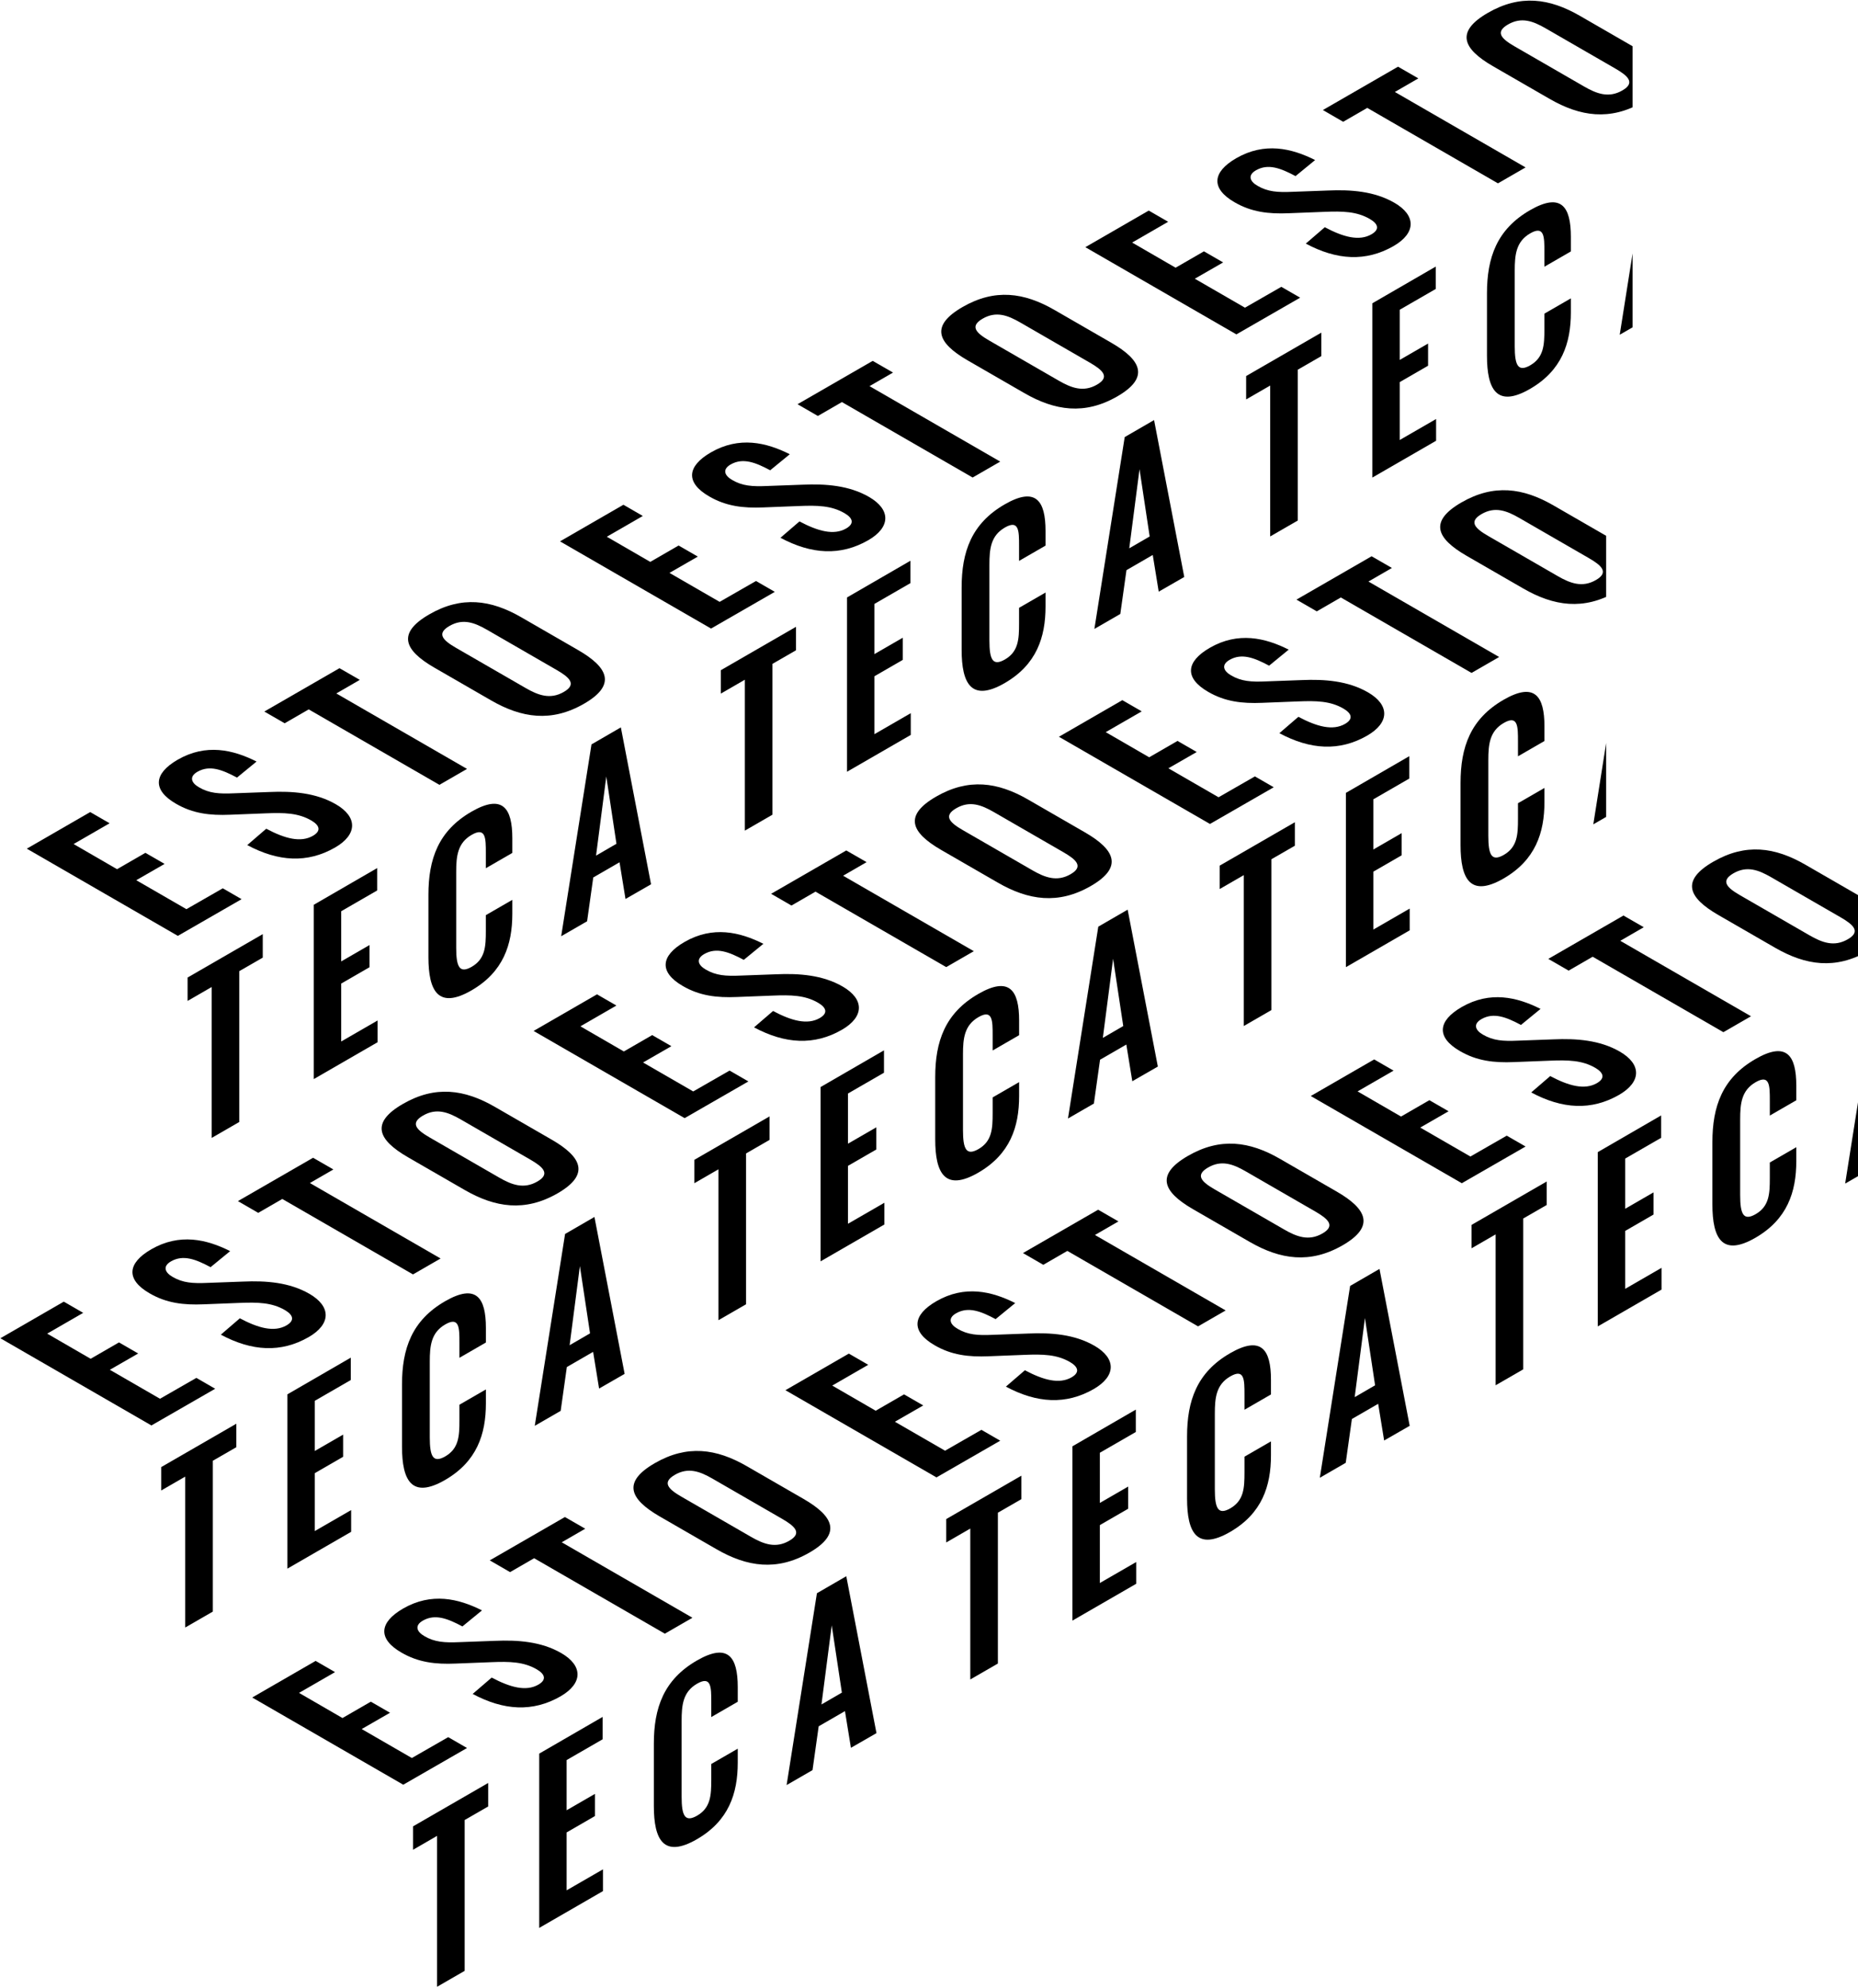 <?xml version="1.0" encoding="UTF-8"?> <svg xmlns="http://www.w3.org/2000/svg" width="1055" height="1129" viewBox="0 0 1055 1129" fill="none"> <g clip-path="url(#clip0_1290_154)"> <path d="M531.742 838.916L567.946 818.076L557.263 811.908L536.618 823.759L508.138 807.31L524.226 798.057L513.32 791.764L497.232 801.058L472.559 786.776L492.995 774.981L481.978 768.618L445.982 789.402L531.742 838.916Z" fill="black"></path> <path d="M621.03 788.747C633.84 781.342 633.84 771.325 621.447 764.17C610.125 757.627 596.774 756.654 583.756 757.224L563.639 757.96C555.165 758.335 549.552 757.96 543.731 754.543C539.174 751.917 538.174 748.43 542.884 745.735C549.83 741.761 556.971 744.582 565.334 749.041L576.449 739.928C563.111 733.203 547.76 729.605 531.658 738.886C518.002 746.777 517.154 756.071 530.714 763.893C540.244 769.45 549.983 770.617 561.417 770.13L581.644 769.338C592.12 768.908 600.066 769.088 607.471 773.367C612.125 776.063 613.403 779.23 608.43 782.106C601.483 786.079 592.55 783.704 581.95 778.077L571.155 787.371C588.785 796.818 605.304 797.791 621.03 788.747Z" fill="black"></path> <path d="M680.269 753.155L695.94 744.111L621.725 701.265L635.062 693.555L623.531 686.914L580.853 711.532L592.397 718.201L606.054 710.309L680.269 753.155Z" fill="black"></path> <path d="M762.417 707.086C780.728 696.499 776.31 686.608 759.027 676.633L726.838 658.058C709.472 648.014 692.856 645.763 674.531 656.349C656.207 666.936 660.027 676.577 677.393 686.608L709.583 705.182C726.949 715.213 743.884 717.783 762.417 707.086ZM750.872 700.417C743.148 704.877 736.257 702.251 729.172 698.153L689.675 675.355C682.478 671.187 678.352 667.352 685.965 662.948C693.578 658.544 700.164 660.989 707.36 665.143L746.857 687.941C753.942 692.04 758.569 696.013 750.872 700.417Z" fill="black"></path> <path d="M550.941 953.654L566.612 944.61V858.961L579.963 851.265V837.928L537.285 862.573V875.855L550.941 867.964V953.654Z" fill="black"></path> <path d="M608.944 920.228L645.148 899.32V886.969L624.504 898.889V866.005L640.591 856.71V844.124L624.504 853.418V824.924L644.94 813.129V800.417L608.944 821.256V920.228Z" fill="black"></path> <path d="M698.483 869.88C716.543 859.419 721.67 843.901 721.67 826.41V818.463L706.638 827.146V836.065C706.638 844.873 706.318 852.028 698.594 856.488C691.647 860.461 689.8 856.488 689.8 845.665V802.751C689.8 793.706 690.536 786.19 698.594 781.55C706.651 776.91 706.638 783.62 706.638 791.942V800.5L721.67 791.817V783.481C721.67 766.254 716.112 758.238 698.483 768.394C679.63 779.272 674.031 795.346 674.031 815.629V850.986C674.031 870.297 679.63 880.758 698.483 869.88Z" fill="black"></path> <path d="M749.413 839.122L764.126 830.633L767.627 805.751L782.548 797.124L785.937 817.963L800.441 809.627L783.298 720.533L766.626 730.189L749.413 839.122ZM769.211 793.345L775.032 748.416L780.797 786.621L769.211 793.345Z" fill="black"></path> <path d="M830.033 671.872L866.238 651.032L855.554 644.864L834.91 656.715L806.43 640.266L822.517 631.013L811.612 624.72L795.524 634.014L770.85 619.732L791.286 607.937L780.27 601.574L744.273 622.358L830.033 671.872Z" fill="black"></path> <path d="M919.322 621.703C932.131 614.298 932.131 604.281 919.739 597.126C908.416 590.583 895.065 589.61 882.048 590.18L861.931 590.916C853.457 591.291 847.844 590.916 842.023 587.499C837.466 584.873 836.466 581.386 841.175 578.691C848.122 574.717 855.263 577.538 863.626 581.997L874.74 572.884C861.403 566.16 846.052 562.561 829.95 571.842C816.293 579.733 815.446 589.027 829.005 596.849C838.536 602.406 848.275 603.573 859.708 603.086L879.936 602.295C890.411 601.864 898.358 602.044 905.763 606.323C910.417 609.019 911.695 612.186 906.721 615.062C899.775 619.035 890.842 616.66 880.242 611.033L869.447 620.327C887.077 629.774 903.595 630.747 919.322 621.703Z" fill="black"></path> <path d="M978.561 586.109L994.232 577.065L920.017 534.22L933.354 526.509L921.823 519.869L879.144 544.487L890.689 551.155L904.346 543.264L978.561 586.109Z" fill="black"></path> <path d="M1060.71 540.042C1079.02 529.455 1074.6 519.564 1057.32 509.589L1025.13 491.014C1007.76 480.97 991.148 478.719 972.823 489.305C954.499 499.892 958.319 509.533 975.685 519.564L1007.88 538.138C1025.24 548.169 1042.18 550.739 1060.71 540.042ZM1049.16 533.373C1041.44 537.833 1034.55 535.207 1027.46 531.109L987.966 508.311C980.77 504.143 976.644 500.308 984.257 495.904C991.87 491.5 998.455 493.945 1005.65 498.099L1045.15 520.897C1052.23 524.996 1056.86 528.969 1049.16 533.373Z" fill="black"></path> <path d="M849.233 786.61L864.904 777.566V691.917L878.255 684.221V670.884L835.577 695.53V708.811L849.233 700.92V786.61Z" fill="black"></path> <path d="M907.235 753.184L943.44 732.276V719.925L922.795 731.845V698.961L938.883 689.667V677.08L922.795 686.374V657.88L943.232 646.085V633.373L907.235 654.212V753.184Z" fill="black"></path> <path d="M996.774 702.837C1014.83 692.376 1019.96 676.857 1019.96 659.366V651.42L1004.93 660.103V669.022C1004.93 677.83 1004.61 684.985 996.885 689.444C989.939 693.418 988.091 689.444 988.091 678.622V635.707C988.091 626.663 988.828 619.147 996.885 614.507C1004.94 609.867 1004.93 616.577 1004.93 624.899V633.456L1019.96 624.773V616.438C1019.96 599.211 1014.4 591.195 996.774 601.35C977.922 612.228 972.323 628.302 972.323 648.586V683.943C972.323 703.254 977.922 713.715 996.774 702.837Z" fill="black"></path> <path d="M1047.71 672.079L1062.42 663.59L1065.92 638.708L1080.84 630.081L1084.23 650.92L1098.73 642.584L1081.59 553.49L1064.92 563.146L1047.71 672.079ZM1067.5 626.302L1073.32 581.373L1079.09 619.578L1067.5 626.302Z" fill="black"></path> <path d="M228.975 1013.42L265.18 992.577L254.497 986.409L233.852 998.26L205.372 981.81L221.459 972.558L210.554 966.264L194.466 975.559L169.792 961.277L190.229 949.482L179.212 943.119L143.215 963.903L228.975 1013.42Z" fill="black"></path> <path d="M318.264 963.248C331.073 955.843 331.073 945.826 318.681 938.671C307.358 932.128 294.007 931.155 280.99 931.725L260.873 932.461C252.399 932.836 246.786 932.461 240.965 929.044C236.408 926.418 235.408 922.931 240.117 920.236C247.064 916.262 254.205 919.083 262.568 923.542L273.682 914.428C260.345 907.704 244.994 904.106 228.892 913.387C215.236 921.278 214.388 930.572 227.947 938.393C237.478 943.951 247.217 945.118 258.65 944.631L278.878 943.839C289.353 943.409 297.3 943.589 304.705 947.868C309.359 950.564 310.637 953.731 305.664 956.607C298.717 960.58 289.784 958.205 279.184 952.578L268.389 961.872C286.019 971.319 302.538 972.292 318.264 963.248Z" fill="black"></path> <path d="M377.503 927.656L393.174 918.612L318.959 875.766L332.296 868.056L320.765 861.415L278.086 886.033L289.631 892.702L303.288 884.81L377.503 927.656Z" fill="black"></path> <path d="M459.651 881.587C477.962 871 473.544 861.109 456.261 851.134L424.072 832.559C406.706 822.515 390.09 820.264 371.765 830.85C353.441 841.437 357.261 851.078 374.627 861.109L406.817 879.683C424.183 889.714 441.118 892.284 459.651 881.587ZM448.106 874.918C440.382 879.378 433.491 876.752 426.405 872.654L386.908 849.856C379.712 845.688 375.586 841.853 383.199 837.449C390.812 833.045 397.397 835.49 404.594 839.644L444.091 862.442C451.176 866.541 455.803 870.514 448.106 874.918Z" fill="black"></path> <path d="M248.175 1128.16L263.846 1119.11V1033.46L277.197 1025.77V1012.43L234.519 1037.07V1050.36L248.175 1042.47V1128.16Z" fill="black"></path> <path d="M306.178 1094.73L342.382 1073.82V1061.47L321.737 1073.39V1040.51L337.825 1031.21V1018.62L321.737 1027.92V999.425L342.174 987.63V974.918L306.178 995.757V1094.73Z" fill="black"></path> <path d="M395.716 1044.38C413.777 1033.92 418.903 1018.4 418.903 1000.91V992.964L403.871 1001.65V1010.57C403.871 1019.37 403.552 1026.53 395.828 1030.99C388.881 1034.96 387.033 1030.99 387.033 1020.17V977.252C387.033 968.207 387.77 960.691 395.828 956.051C403.885 951.411 403.871 958.121 403.871 966.443V975.001L418.903 966.318V957.982C418.903 940.755 413.346 932.739 395.716 942.895C376.864 953.773 371.265 969.847 371.265 990.13V1025.49C371.265 1044.8 376.864 1055.26 395.716 1044.38Z" fill="black"></path> <path d="M446.647 1013.62L461.36 1005.13L464.861 980.252L479.781 971.625L483.171 992.464L497.675 984.128L480.532 895.034L463.86 904.69L446.647 1013.62ZM466.444 967.846L472.265 922.917L478.031 961.122L466.444 967.846Z" fill="black"></path> </g> <g clip-path="url(#clip1_1290_154)"> <path d="M388.742 634.916L424.946 614.076L414.263 607.908L393.618 619.759L365.138 603.31L381.226 594.057L370.32 587.764L354.232 597.058L329.559 582.776L349.995 570.981L338.978 564.618L302.982 585.402L388.742 634.916Z" fill="black"></path> <path d="M478.03 584.747C490.84 577.342 490.84 567.325 478.447 560.17C467.125 553.627 453.774 552.654 440.756 553.224L420.639 553.96C412.165 554.335 406.552 553.96 400.731 550.543C396.174 547.917 395.174 544.43 399.884 541.735C406.83 537.761 413.971 540.582 422.334 545.041L433.449 535.928C420.111 529.203 404.76 525.605 388.658 534.886C375.002 542.777 374.154 552.071 387.714 559.893C397.244 565.45 406.983 566.617 418.417 566.13L438.644 565.338C449.12 564.908 457.066 565.088 464.471 569.367C469.125 572.063 470.403 575.23 465.43 578.106C458.483 582.079 449.55 579.704 438.95 574.077L428.155 583.371C445.785 592.818 462.304 593.791 478.03 584.747Z" fill="black"></path> <path d="M537.269 549.155L552.94 540.111L478.725 497.265L492.062 489.555L480.531 482.914L437.853 507.532L449.397 514.201L463.054 506.309L537.269 549.155Z" fill="black"></path> <path d="M619.417 503.086C637.728 492.499 633.31 482.608 616.027 472.633L583.838 454.058C566.472 444.014 549.856 441.763 531.531 452.349C513.207 462.936 517.027 472.577 534.393 482.608L566.583 501.182C583.949 511.213 600.884 513.783 619.417 503.086ZM607.872 496.417C600.148 500.877 593.257 498.251 586.172 494.153L546.675 471.355C539.478 467.187 535.352 463.352 542.965 458.948C550.578 454.544 557.164 456.989 564.36 461.143L603.857 483.941C610.942 488.04 615.569 492.013 607.872 496.417Z" fill="black"></path> <path d="M407.941 749.654L423.612 740.61V654.961L436.963 647.265V633.928L394.285 658.573V671.855L407.941 663.964V749.654Z" fill="black"></path> <path d="M465.944 716.228L502.148 695.32V682.969L481.504 694.889V662.005L497.591 652.71V640.124L481.504 649.418V620.924L501.94 609.129V596.417L465.944 617.256V716.228Z" fill="black"></path> <path d="M555.483 665.88C573.543 655.419 578.67 639.901 578.67 622.41V614.463L563.638 623.146V632.065C563.638 640.873 563.318 648.028 555.594 652.488C548.647 656.461 546.8 652.488 546.8 641.665V598.751C546.8 589.706 547.536 582.19 555.594 577.55C563.651 572.91 563.638 579.62 563.638 587.942V596.5L578.67 587.817V579.481C578.67 562.254 573.112 554.238 555.483 564.394C536.63 575.272 531.031 591.346 531.031 611.629V646.986C531.031 666.297 536.63 676.758 555.483 665.88Z" fill="black"></path> <path d="M606.413 635.122L621.126 626.633L624.627 601.751L639.548 593.124L642.937 613.963L657.441 605.627L640.298 516.533L623.626 526.189L606.413 635.122ZM626.211 589.345L632.032 544.416L637.797 582.621L626.211 589.345Z" fill="black"></path> <path d="M687.033 467.872L723.238 447.032L712.554 440.864L691.91 452.715L663.43 436.266L679.517 427.013L668.612 420.72L652.524 430.014L627.85 415.732L648.286 403.937L637.27 397.574L601.273 418.358L687.033 467.872Z" fill="black"></path> <path d="M776.322 417.703C789.131 410.298 789.131 400.281 776.739 393.126C765.416 386.583 752.065 385.61 739.048 386.18L718.931 386.916C710.457 387.291 704.844 386.916 699.023 383.499C694.466 380.873 693.466 377.386 698.175 374.691C705.122 370.717 712.263 373.538 720.626 377.997L731.74 368.884C718.403 362.16 703.052 358.561 686.95 367.842C673.293 375.733 672.446 385.027 686.005 392.849C695.536 398.406 705.275 399.573 716.708 399.086L736.936 398.295C747.411 397.864 755.358 398.044 762.763 402.323C767.417 405.019 768.695 408.186 763.721 411.062C756.775 415.035 747.842 412.66 737.242 407.033L726.447 416.327C744.077 425.774 760.595 426.747 776.322 417.703Z" fill="black"></path> <path d="M835.561 382.109L851.232 373.065L777.017 330.22L790.354 322.509L778.823 315.869L736.144 340.487L747.689 347.155L761.346 339.264L835.561 382.109Z" fill="black"></path> <path d="M917.709 336.042C936.019 325.455 931.602 315.564 914.319 305.589L882.129 287.014C864.763 276.97 848.148 274.719 829.823 285.305C811.499 295.892 815.319 305.533 832.685 315.564L864.875 334.138C882.241 344.169 899.176 346.739 917.709 336.042ZM906.164 329.373C898.44 333.833 891.549 331.207 884.463 327.109L844.966 304.311C837.77 300.143 833.644 296.308 841.257 291.904C848.87 287.5 855.455 289.945 862.652 294.099L902.149 316.897C909.234 320.996 913.86 324.969 906.164 329.373Z" fill="black"></path> <path d="M706.233 582.61L721.904 573.566V487.917L735.255 480.221V466.884L692.577 491.53V504.811L706.233 496.92V582.61Z" fill="black"></path> <path d="M764.235 549.184L800.44 528.276V515.925L779.795 527.845V494.961L795.883 485.667V473.08L779.795 482.374V453.88L800.232 442.085V429.373L764.235 450.212V549.184Z" fill="black"></path> <path d="M853.774 498.837C871.835 488.376 876.961 472.857 876.961 455.366V447.42L861.929 456.103V465.022C861.929 473.83 861.61 480.985 853.885 485.444C846.939 489.418 845.091 485.444 845.091 474.622V431.707C845.091 422.663 845.828 415.147 853.885 410.507C861.943 405.867 861.929 412.577 861.929 420.899V429.456L876.961 420.773V412.438C876.961 395.211 871.404 387.195 853.774 397.35C834.922 408.228 829.323 424.302 829.323 444.586V479.943C829.323 499.254 834.922 509.715 853.774 498.837Z" fill="black"></path> <path d="M904.705 468.079L919.418 459.59L922.918 434.708L937.839 426.081L941.229 446.92L955.733 438.584L938.59 349.49L921.918 359.146L904.705 468.079ZM924.502 422.302L930.323 377.373L936.089 415.578L924.502 422.302Z" fill="black"></path> <path d="M85.975 809.417L122.18 788.577L111.497 782.409L90.852 794.26L62.372 777.81L78.46 768.558L67.554 762.264L51.466 771.559L26.792 757.277L47.229 745.482L36.212 739.119L0.216 759.903L85.975 809.417Z" fill="black"></path> <path d="M175.264 759.248C188.073 751.843 188.073 741.826 175.681 734.671C164.358 728.128 151.007 727.155 137.99 727.725L117.873 728.461C109.399 728.836 103.786 728.461 97.965 725.044C93.408 722.418 92.408 718.931 97.118 716.236C104.064 712.262 111.205 715.083 119.568 719.542L130.682 710.428C117.345 703.704 101.994 700.106 85.892 709.387C72.236 717.278 71.388 726.572 84.947 734.393C94.478 739.951 104.217 741.118 115.65 740.631L135.878 739.839C146.353 739.409 154.3 739.589 161.705 743.868C166.359 746.564 167.637 749.731 162.664 752.607C155.717 756.58 146.784 754.205 136.184 748.578L125.389 757.872C143.019 767.319 159.538 768.292 175.264 759.248Z" fill="black"></path> <path d="M234.503 723.656L250.174 714.612L175.959 671.766L189.296 664.056L177.765 657.415L135.086 682.033L146.631 688.702L160.288 680.81L234.503 723.656Z" fill="black"></path> <path d="M316.651 677.587C334.962 667 330.544 657.109 313.261 647.134L281.072 628.559C263.706 618.515 247.09 616.264 228.765 626.85C210.441 637.437 214.261 647.078 231.627 657.109L263.817 675.683C281.183 685.714 298.118 688.284 316.651 677.587ZM305.106 670.918C297.382 675.378 290.491 672.752 283.405 668.654L243.908 645.856C236.712 641.688 232.586 637.853 240.199 633.449C247.812 629.045 254.397 631.49 261.594 635.644L301.091 658.442C308.176 662.541 312.803 666.514 305.106 670.918Z" fill="black"></path> <path d="M105.175 924.155L120.846 915.111V829.462L134.197 821.766V808.429L91.519 833.074V846.356L105.175 838.465V924.155Z" fill="black"></path> <path d="M163.178 890.729L199.382 869.821V857.47L178.737 869.39V836.506L194.825 827.211V814.625L178.737 823.919V795.425L199.174 783.63V770.918L163.178 791.757V890.729Z" fill="black"></path> <path d="M252.716 840.381C270.777 829.92 275.903 814.402 275.903 796.911V788.964L260.871 797.647V806.566C260.871 815.374 260.552 822.529 252.828 826.989C245.881 830.962 244.033 826.989 244.033 816.166V773.252C244.033 764.207 244.77 756.691 252.828 752.051C260.885 747.411 260.871 754.121 260.871 762.443V771.001L275.903 762.318V753.982C275.903 736.755 270.346 728.739 252.716 738.895C233.864 749.773 228.265 765.847 228.265 786.13V821.487C228.265 840.798 233.864 851.259 252.716 840.381Z" fill="black"></path> <path d="M303.647 809.623L318.36 801.134L321.861 776.252L336.781 767.625L340.171 788.464L354.675 780.128L337.532 691.034L320.86 700.69L303.647 809.623ZM323.444 763.846L329.265 718.917L335.031 757.122L323.444 763.846Z" fill="black"></path> </g> <g clip-path="url(#clip2_1290_154)"> <path d="M403.742 356.916L439.946 336.076L429.263 329.908L408.618 341.759L380.138 325.31L396.226 316.057L385.32 309.764L369.232 319.058L344.559 304.776L364.995 292.981L353.978 286.618L317.982 307.402L403.742 356.916Z" fill="black"></path> <path d="M493.03 306.747C505.84 299.342 505.84 289.325 493.447 282.17C482.125 275.627 468.774 274.654 455.756 275.224L435.639 275.96C427.165 276.335 421.552 275.96 415.731 272.543C411.174 269.917 410.174 266.43 414.884 263.735C421.83 259.761 428.971 262.582 437.334 267.041L448.449 257.928C435.111 251.203 419.76 247.605 403.658 256.886C390.002 264.777 389.154 274.071 402.714 281.893C412.244 287.45 421.983 288.617 433.417 288.13L453.644 287.338C464.12 286.908 472.066 287.088 479.471 291.367C484.125 294.063 485.403 297.23 480.43 300.106C473.483 304.079 464.55 301.704 453.95 296.077L443.155 305.371C460.785 314.818 477.304 315.791 493.03 306.747Z" fill="black"></path> <path d="M552.269 271.155L567.94 262.111L493.725 219.265L507.062 211.555L495.531 204.914L452.853 229.532L464.397 236.201L478.054 228.309L552.269 271.155Z" fill="black"></path> <path d="M634.417 225.086C652.728 214.499 648.31 204.608 631.027 194.633L598.838 176.058C581.472 166.014 564.856 163.763 546.531 174.349C528.207 184.936 532.027 194.577 549.393 204.608L581.583 223.182C598.949 233.213 615.884 235.783 634.417 225.086ZM622.872 218.417C615.148 222.877 608.257 220.251 601.172 216.153L561.675 193.355C554.478 189.187 550.352 185.352 557.965 180.948C565.578 176.544 572.164 178.989 579.36 183.143L618.857 205.941C625.942 210.04 630.569 214.013 622.872 218.417Z" fill="black"></path> <path d="M422.941 471.654L438.612 462.61V376.961L451.963 369.265V355.928L409.285 380.573V393.855L422.941 385.964V471.654Z" fill="black"></path> <path d="M480.944 438.228L517.148 417.32V404.969L496.504 416.889V384.005L512.591 374.71V362.124L496.504 371.418V342.924L516.94 331.129V318.417L480.944 339.256V438.228Z" fill="black"></path> <path d="M570.483 387.88C588.543 377.419 593.67 361.901 593.67 344.41V336.463L578.638 345.146V354.065C578.638 362.873 578.318 370.028 570.594 374.488C563.647 378.461 561.8 374.488 561.8 363.665V320.751C561.8 311.706 562.536 304.19 570.594 299.55C578.651 294.91 578.638 301.62 578.638 309.942V318.5L593.67 309.817V301.481C593.67 284.254 588.112 276.238 570.483 286.394C551.63 297.272 546.031 313.346 546.031 333.629V368.986C546.031 388.297 551.63 398.758 570.483 387.88Z" fill="black"></path> <path d="M621.413 357.122L636.126 348.633L639.627 323.751L654.548 315.124L657.937 335.963L672.441 327.627L655.298 238.533L638.626 248.189L621.413 357.122ZM641.211 311.345L647.032 266.416L652.797 304.621L641.211 311.345Z" fill="black"></path> <path d="M702.033 189.872L738.238 169.032L727.554 162.864L706.91 174.715L678.43 158.266L694.517 149.013L683.612 142.72L667.524 152.014L642.85 137.732L663.286 125.937L652.27 119.574L616.273 140.358L702.033 189.872Z" fill="black"></path> <path d="M791.322 139.703C804.131 132.298 804.131 122.281 791.739 115.126C780.416 108.583 767.065 107.61 754.048 108.18L733.931 108.916C725.457 109.291 719.844 108.916 714.023 105.499C709.466 102.873 708.466 99.386 713.175 96.691C720.122 92.717 727.263 95.538 735.626 99.997L746.74 90.884C733.403 84.159 718.052 80.561 701.95 89.842C688.293 97.733 687.446 107.027 701.005 114.849C710.536 120.406 720.275 121.573 731.708 121.086L751.936 120.295C762.411 119.864 770.358 120.044 777.763 124.323C782.417 127.019 783.695 130.186 778.721 133.062C771.775 137.035 762.842 134.66 752.242 129.033L741.447 138.327C759.077 147.774 775.595 148.747 791.322 139.703Z" fill="black"></path> <path d="M850.561 104.109L866.232 95.065L792.017 52.22L805.354 44.509L793.823 37.869L751.144 62.487L762.689 69.155L776.346 61.264L850.561 104.109Z" fill="black"></path> <path d="M932.709 58.042C951.019 47.455 946.602 37.564 929.319 27.589L897.129 9.014C879.763 -1.03 863.148 -3.281 844.823 7.305C826.499 17.892 830.319 27.533 847.685 37.564L879.875 56.138C897.241 66.169 914.176 68.739 932.709 58.042ZM921.164 51.373C913.44 55.833 906.549 53.207 899.463 49.109L859.966 26.311C852.77 22.143 848.644 18.308 856.257 13.904C863.87 9.5 870.455 11.945 877.652 16.099L917.149 38.898C924.234 42.996 928.86 46.969 921.164 51.373Z" fill="black"></path> <path d="M721.233 304.61L736.904 295.566V209.917L750.255 202.221V188.884L707.577 213.53V226.811L721.233 218.92V304.61Z" fill="black"></path> <path d="M779.235 271.184L815.44 250.276V237.925L794.795 249.845V216.961L810.883 207.667V195.08L794.795 204.374V175.88L815.232 164.085V151.373L779.235 172.212V271.184Z" fill="black"></path> <path d="M868.774 220.837C886.835 210.376 891.961 194.857 891.961 177.366V169.42L876.929 178.103V187.022C876.929 195.83 876.61 202.985 868.885 207.444C861.939 211.418 860.091 207.444 860.091 196.622V153.707C860.091 144.663 860.828 137.147 868.885 132.507C876.943 127.867 876.929 134.577 876.929 142.899V151.456L891.961 142.773V134.438C891.961 117.211 886.404 109.195 868.774 119.35C849.922 130.228 844.323 146.302 844.323 166.586V201.943C844.323 221.254 849.922 231.715 868.774 220.837Z" fill="black"></path> <path d="M919.705 190.079L934.418 181.59L937.918 156.708L952.839 148.081L956.229 168.92L970.733 160.584L953.59 71.49L936.918 81.146L919.705 190.079ZM939.502 144.302L945.323 99.373L951.089 137.578L939.502 144.302Z" fill="black"></path> <path d="M100.976 531.417L137.18 510.577L126.497 504.409L105.852 516.26L77.372 499.81L93.46 490.558L82.554 484.264L66.466 493.559L41.792 479.277L62.229 467.482L51.212 461.119L15.216 481.903L100.976 531.417Z" fill="black"></path> <path d="M190.264 481.248C203.073 473.843 203.073 463.826 190.681 456.671C179.358 450.128 166.007 449.155 152.99 449.725L132.873 450.461C124.399 450.836 118.786 450.461 112.965 447.044C108.408 444.418 107.408 440.931 112.117 438.236C119.064 434.262 126.205 437.083 134.568 441.542L145.682 432.428C132.345 425.704 116.994 422.106 100.892 431.387C87.236 439.278 86.388 448.572 99.947 456.393C109.478 461.951 119.217 463.118 130.65 462.631L150.878 461.839C161.353 461.409 169.3 461.589 176.705 465.868C181.359 468.564 182.637 471.731 177.664 474.607C170.717 478.58 161.784 476.205 151.184 470.578L140.389 479.872C158.019 489.319 174.538 490.292 190.264 481.248Z" fill="black"></path> <path d="M249.503 445.656L265.174 436.612L190.959 393.766L204.296 386.056L192.765 379.415L150.086 404.033L161.631 410.702L175.288 402.81L249.503 445.656Z" fill="black"></path> <path d="M331.651 399.587C349.962 389 345.544 379.109 328.261 369.134L296.072 350.559C278.706 340.515 262.09 338.264 243.765 348.85C225.441 359.437 229.261 369.078 246.627 379.109L278.817 397.683C296.183 407.714 313.118 410.284 331.651 399.587ZM320.106 392.918C312.382 397.378 305.491 394.752 298.405 390.654L258.908 367.856C251.712 363.688 247.586 359.853 255.199 355.449C262.812 351.045 269.397 353.49 276.594 357.644L316.091 380.442C323.176 384.541 327.803 388.514 320.106 392.918Z" fill="black"></path> <path d="M120.175 646.155L135.846 637.111V551.462L149.197 543.766V530.429L106.519 555.074V568.356L120.175 560.465V646.155Z" fill="black"></path> <path d="M178.178 612.729L214.382 591.821V579.47L193.737 591.39V558.506L209.825 549.211V536.625L193.737 545.919V517.425L214.174 505.63V492.918L178.178 513.757V612.729Z" fill="black"></path> <path d="M267.716 562.381C285.777 551.92 290.903 536.402 290.903 518.911V510.964L275.871 519.647V528.566C275.871 537.374 275.552 544.529 267.828 548.989C260.881 552.962 259.033 548.989 259.033 538.166V495.252C259.033 486.207 259.77 478.691 267.828 474.051C275.885 469.411 275.871 476.121 275.871 484.443V493.001L290.903 484.318V475.982C290.903 458.755 285.346 450.739 267.716 460.895C248.864 471.773 243.265 487.847 243.265 508.13V543.487C243.265 562.798 248.864 573.259 267.716 562.381Z" fill="black"></path> <path d="M318.647 531.623L333.36 523.134L336.861 498.252L351.781 489.625L355.171 510.464L369.675 502.128L352.532 413.034L335.86 422.69L318.647 531.623ZM338.444 485.846L344.265 440.917L350.031 479.122L338.444 485.846Z" fill="black"></path> </g> <defs> <clipPath id="clip0_1290_154"> <rect width="912" height="647" fill="white" transform="translate(143 482)"></rect> </clipPath> <clipPath id="clip1_1290_154"> <rect width="912" height="647" fill="white" transform="translate(0 278)"></rect> </clipPath> <clipPath id="clip2_1290_154"> <rect width="912" height="647" fill="white" transform="translate(15)"></rect> </clipPath> </defs> </svg> 